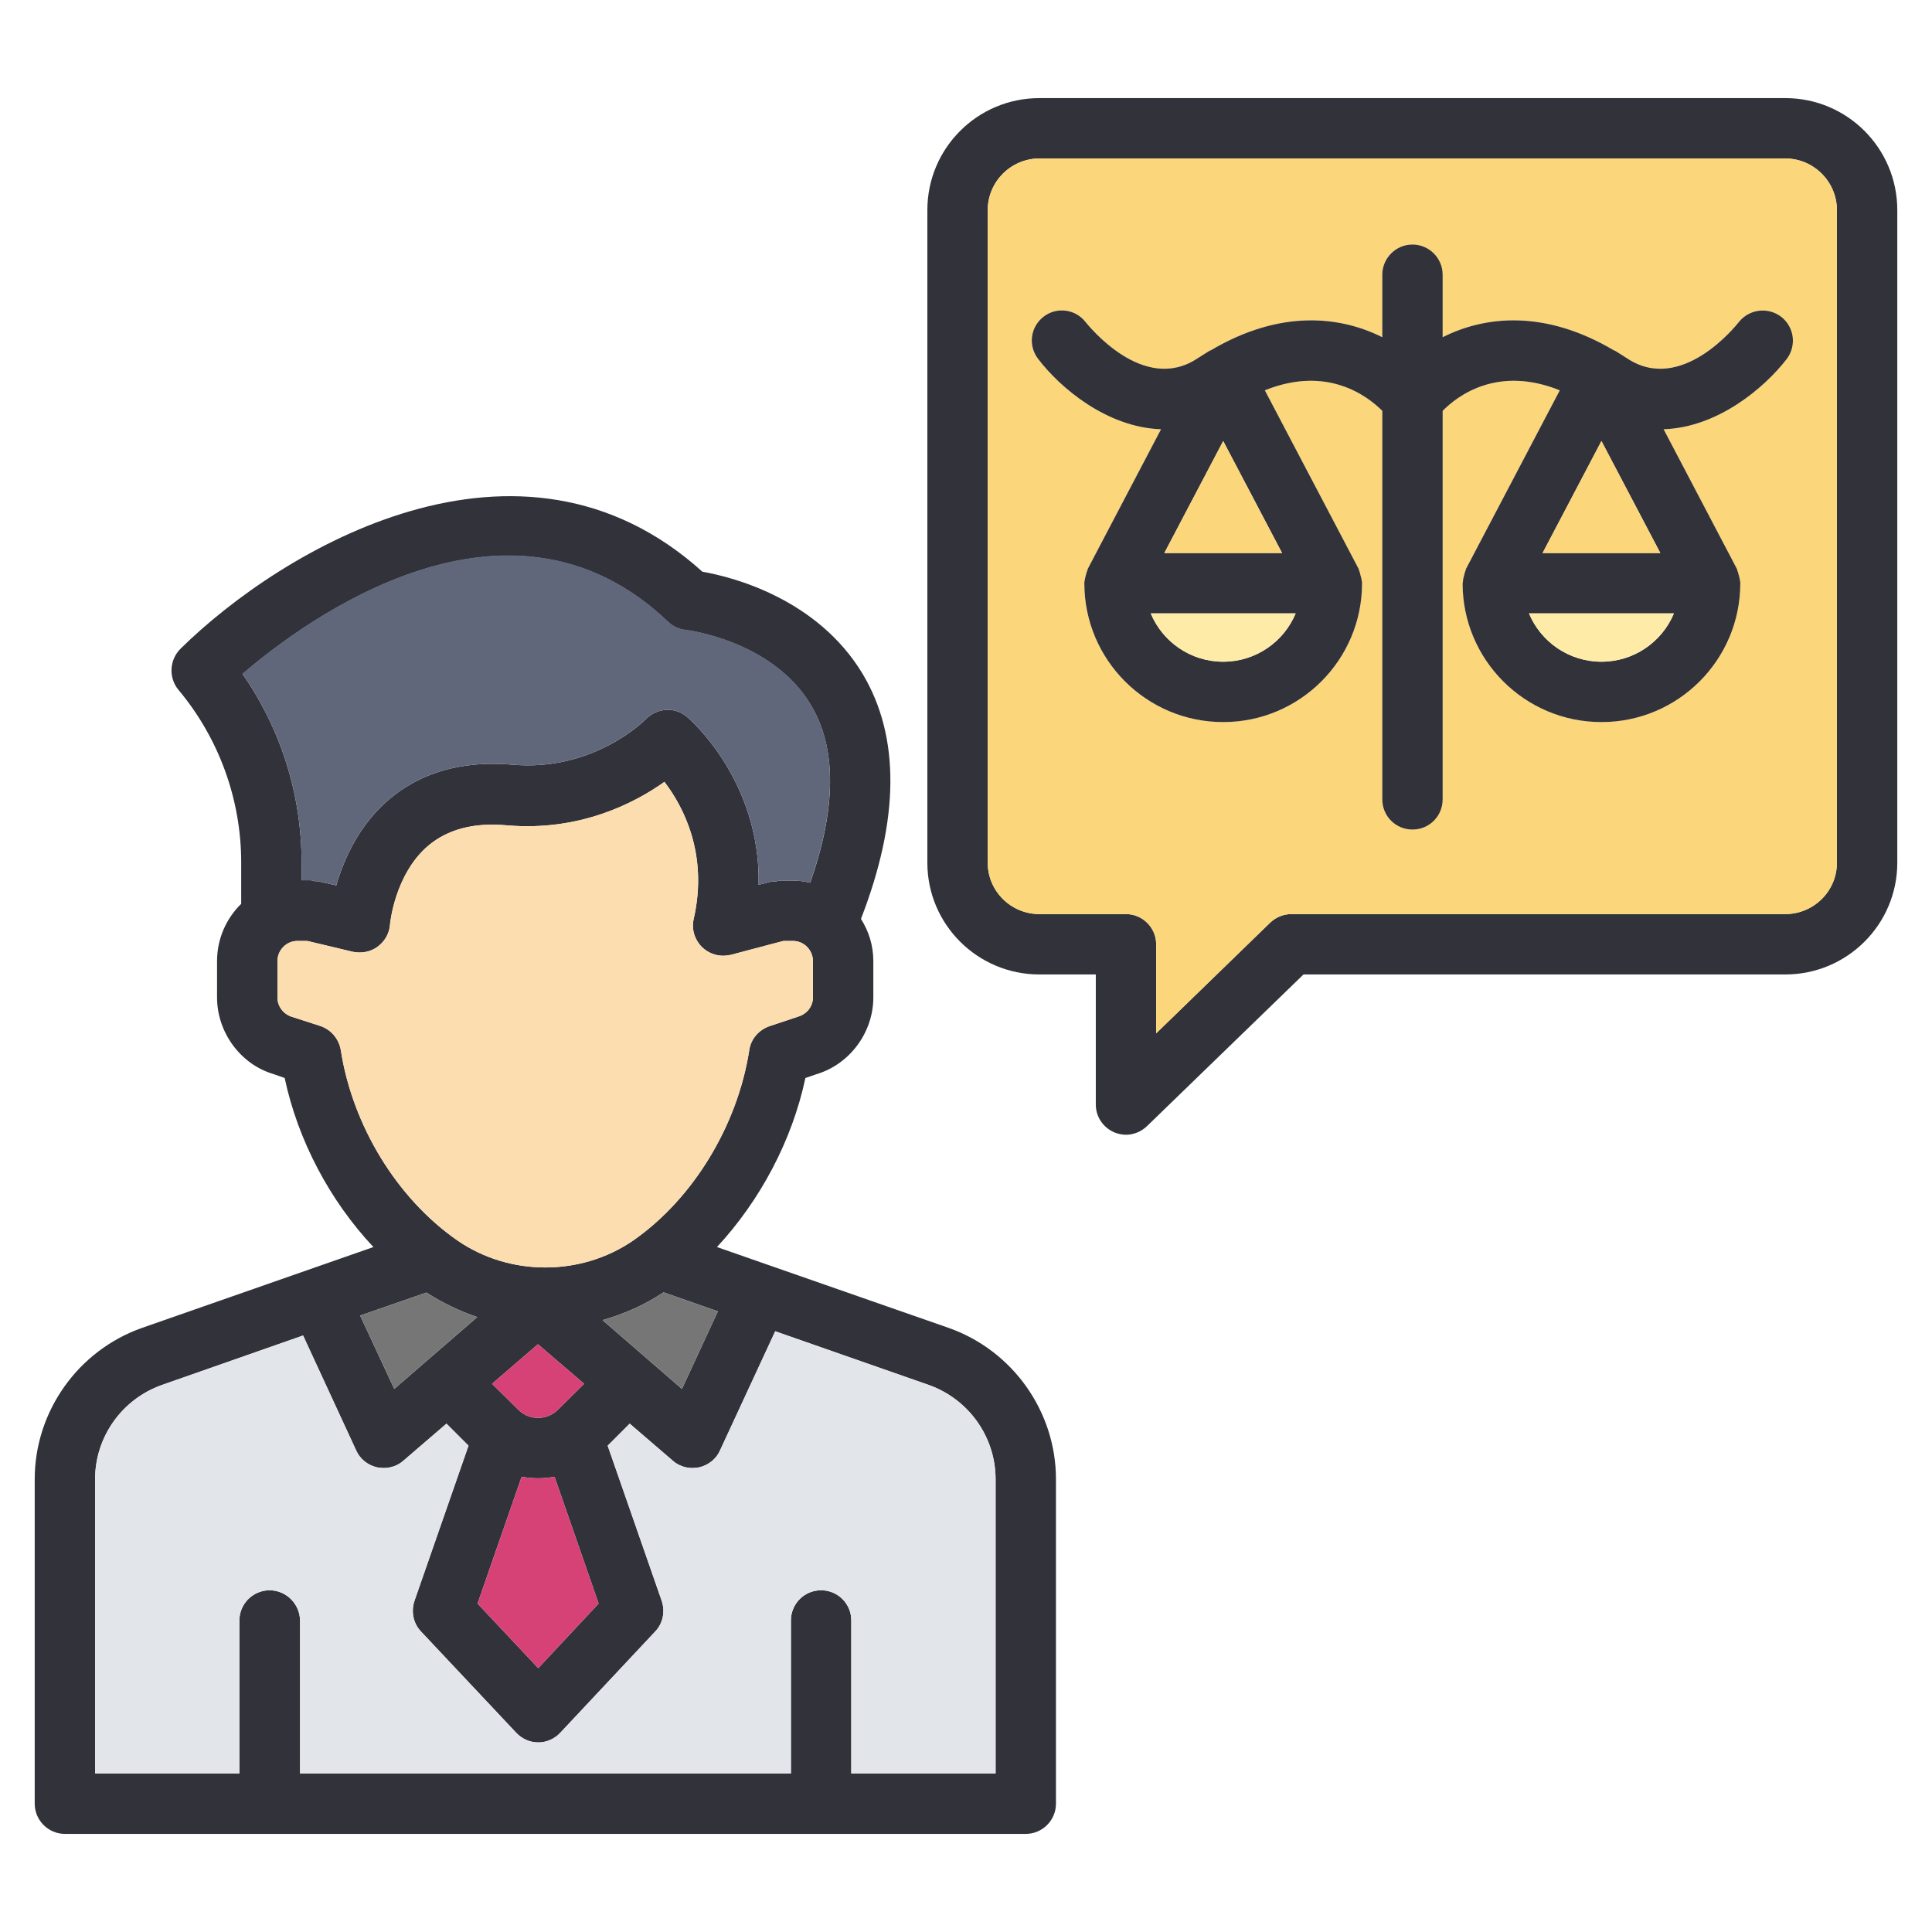 <?xml version="1.0" encoding="UTF-8"?> <svg xmlns="http://www.w3.org/2000/svg" id="Layer_1" version="1.1" viewBox="0 0 64 64"><defs><style> .st0 { fill: #ffeba8; } .st1 { fill: #31323a; } .st2 { fill: #fcddb0; } .st3 { fill: #e2e5ea; } .st4 { fill: #fcd67b; } .st5 { fill: #61677a; } .st6 { fill: #777676; } .st7 { fill: #d64176; } </style></defs><path class="st1" d="M31.43,43.99l-7.68-2.68c1.43-1.54,2.49-3.53,2.93-5.6l.35-.12c1.12-.33,1.9-1.39,1.9-2.55v-1.2c0-.52-.15-.99-.41-1.4,1.28-3.3,1.3-6.03.06-8.11-1.5-2.5-4.32-3.22-5.31-3.39-6.06-5.47-13.94-.75-17.29,2.55-.37.37-.4.96-.07,1.36,1.34,1.6,2.08,3.63,2.08,5.72v1.37c-.49.48-.8,1.15-.8,1.9v1.2c0,1.16.78,2.22,1.87,2.54l.37.13c.44,2.07,1.5,4.07,2.94,5.6l-7.67,2.68c-2.12.75-3.55,2.77-3.55,5.01v10.75c0,.55.45,1,1,1h31.83c.55,0,1-.45,1-1v-10.75c0-2.24-1.43-4.26-3.55-5.01ZM23.78,43.44l-1.19,2.57-2.63-2.28c.71-.2,1.39-.5,2.02-.92l1.8.63ZM8.03,22.33c2.11-1.81,8.82-6.76,14.1-1.73.16.15.36.25.58.27.03,0,2.89.35,4.16,2.5.85,1.43.83,3.41-.03,5.87-.19-.04-.38-.07-.57-.07h-.45s-.08.02-.12.03c-.04,0-.08-.01-.13,0l-.44.11c.07-3.43-2.25-5.46-2.37-5.56-.39-.34-.99-.31-1.36.07-.07.07-1.76,1.75-4.43,1.51-1.64-.14-3.02.25-4.08,1.15-1.01.86-1.51,2.01-1.75,2.85l-.62-.14s-.08,0-.11,0c-.04-.01-.08-.03-.12-.03h-.3v-.6c0-2.24-.69-4.42-1.96-6.24ZM11.29,34.79c-.06-.37-.32-.68-.67-.8l-.96-.31c-.28-.09-.47-.35-.47-.64v-1.2c0-.37.3-.67.66-.67h.33l1.51.36c.29.06.59,0,.82-.17.24-.18.39-.44.41-.74,0-.01.15-1.65,1.26-2.6.65-.55,1.52-.78,2.61-.68,2.41.21,4.24-.74,5.22-1.44.62.81,1.46,2.39.97,4.54-.08.34.03.69.28.94.19.18.44.28.7.28.08,0,.16-.01.25-.03l1.74-.46h.32c.36,0,.66.3.66.67v1.2c0,.29-.19.55-.5.64l-.93.31c-.36.12-.63.43-.68.8-.39,2.5-1.86,4.92-3.84,6.3-1.74,1.2-4.11,1.19-5.83,0-2-1.39-3.47-3.8-3.86-6.3ZM17.28,48.92c.18.03.36.05.54.05.19,0,.37-.02.55-.05l1.46,4.2-2,2.14-2.01-2.14,1.46-4.2ZM16.3,45.84l1.52-1.31,1.53,1.31-.87.86c-.36.36-.95.36-1.31,0l-.87-.86ZM14.12,42.82h.01c.53.34,1.09.61,1.68.81l-2.75,2.38-1.13-2.43,2.19-.76ZM32.98,58.75h-4.78v-5.07c0-.55-.44-1-1-1s-1,.45-1,1v5.07H9.94v-5.07c-.01-.55-.46-1-1.01-1s-1,.45-1,1v5.07s-4.78,0-4.78,0v-9.75c0-1.4.89-2.65,2.21-3.12l4.68-1.64,1.76,3.81c.13.29.39.49.7.56.07.01.14.02.21.02.23,0,.47-.08.65-.24l1.43-1.23.73.73-1.79,5.14c-.12.36-.04.75.22,1.02l3.15,3.35c.19.2.45.32.73.32s.54-.12.73-.32l3.14-3.35c.26-.27.34-.66.22-1.02l-1.79-5.14.73-.73,1.43,1.23c.18.16.42.24.65.24.07,0,.14-.01.21-.02.31-.07.57-.27.7-.56l1.83-3.95,5.09,1.78c1.32.47,2.21,1.72,2.21,3.12v9.75Z"></path><path class="st3" d="M32.98,49v9.75h-4.78v-5.07c0-.55-.44-1-1-1s-1,.45-1,1v5.07H9.94v-5.07c-.01-.55-.46-1-1.01-1s-1,.45-1,1v5.07s-4.78,0-4.78,0v-9.75c0-1.4.89-2.65,2.21-3.12l4.68-1.64,1.76,3.81c.13.29.39.49.7.56.07.01.14.02.21.02.23,0,.47-.08.65-.24l1.43-1.23.73.73-1.79,5.14c-.12.36-.04.75.22,1.02l3.15,3.35c.19.2.45.32.73.32s.54-.12.73-.32l3.14-3.35c.26-.27.34-.66.22-1.02l-1.79-5.14.73-.73,1.43,1.23c.18.16.42.24.65.24.07,0,.14-.01.21-.02.31-.07.57-.27.7-.56l1.83-3.95,5.09,1.78c1.32.47,2.21,1.72,2.21,3.12Z"></path><path class="st6" d="M23.78,43.44l-1.19,2.57-2.63-2.28c.71-.2,1.39-.5,2.02-.92l1.8.63Z"></path><path class="st6" d="M15.81,43.63l-2.75,2.38-1.13-2.43,2.19-.76h.01c.53.34,1.09.61,1.68.81Z"></path><path class="st7" d="M19.35,45.84l-.87.86c-.36.36-.95.36-1.31,0l-.87-.86,1.52-1.31,1.53,1.31Z"></path><path class="st7" d="M19.83,53.12l-2,2.14-2.01-2.14,1.46-4.2c.18.03.36.05.54.05.19,0,.37-.02.55-.05l1.46,4.2Z"></path><path class="st5" d="M26.84,29.24c-.19-.04-.38-.07-.57-.07h-.45s-.08.02-.12.03c-.04,0-.08-.01-.13,0l-.44.11c.07-3.43-2.25-5.46-2.37-5.56-.39-.34-.99-.31-1.36.07-.07.07-1.76,1.75-4.43,1.51-1.64-.14-3.02.25-4.08,1.15-1.01.86-1.51,2.01-1.75,2.85l-.62-.14s-.08,0-.11,0c-.04-.01-.08-.03-.12-.03h-.3v-.6c0-2.24-.69-4.42-1.96-6.24,2.11-1.81,8.82-6.76,14.1-1.73.16.15.36.25.58.27.03,0,2.89.35,4.16,2.5.85,1.43.83,3.41-.03,5.87Z"></path><path class="st2" d="M26.93,31.84v1.2c0,.29-.19.55-.5.64l-.93.31c-.36.12-.63.43-.68.8-.39,2.5-1.86,4.92-3.84,6.3-1.74,1.2-4.11,1.19-5.83,0-2-1.39-3.47-3.8-3.86-6.3-.06-.37-.32-.68-.67-.8l-.96-.31c-.28-.09-.47-.35-.47-.64v-1.2c0-.37.3-.67.66-.67h.33l1.51.36c.29.06.59,0,.82-.17.24-.18.39-.44.41-.74,0-.01.15-1.65,1.26-2.6.65-.55,1.52-.78,2.61-.68,2.41.21,4.24-.74,5.22-1.44.62.81,1.46,2.39.97,4.54-.08.34.03.69.28.94.19.18.44.28.7.28.08,0,.16-.01.25-.03l1.74-.46h.32c.36,0,.66.3.66.67Z"></path><path class="st1" d="M59.14,3.25h-24.71c-2.05,0-3.71,1.66-3.71,3.71v21.62c0,2.04,1.66,3.7,3.71,3.7h1.87v4.31c0,.4.24.76.61.92.12.05.26.08.39.08.25,0,.5-.1.69-.28l5.19-5.03h15.96c2.05,0,3.71-1.66,3.71-3.7V6.96c0-2.05-1.66-3.71-3.71-3.71ZM60.85,28.58c0,.94-.77,1.7-1.71,1.7h-16.36c-.26,0-.51.1-.7.28l-3.78,3.67v-2.95c0-.55-.45-1-1-1h-2.87c-.94,0-1.71-.76-1.71-1.7V6.96c0-.94.77-1.71,1.71-1.71h24.71c.94,0,1.71.77,1.71,1.71v21.62Z"></path><path class="st4" d="M59.14,5.25h-24.71c-.94,0-1.71.77-1.71,1.71v21.62c0,.94.77,1.7,1.71,1.7h2.87c.55,0,1,.45,1,1v2.95l3.78-3.67c.19-.18.44-.28.7-.28h16.36c.94,0,1.71-.76,1.71-1.7V6.96c0-.94-.77-1.71-1.71-1.71ZM59.19,11.89c-.74.96-2.29,2.27-4.08,2.33l2.43,4.63s.01.04.01.05c.03.05.03.1.05.15.02.08.04.16.05.24v.03c0,2.54-2.06,4.6-4.6,4.6s-4.6-2.06-4.6-4.6c0-.01,0-.02.01-.03,0-.08.02-.16.04-.23.02-.06.02-.11.05-.16,0-.02,0-.03.01-.05l3.11-5.92c-2.06-.83-3.39.18-3.88.68v12.87c0,.55-.45,1-1,1s-1-.45-1-1v-12.87c-.5-.5-1.83-1.51-3.89-.68l3.11,5.92s.01.03.01.05c.03.05.03.1.05.16.02.07.04.15.05.23v.03c0,2.54-2.06,4.6-4.6,4.6s-4.6-2.06-4.6-4.6v-.03c.01-.08.03-.16.05-.24.02-.05.02-.1.05-.15,0,0,0-.03.01-.05l2.43-4.63c-1.79-.06-3.34-1.37-4.07-2.33-.34-.44-.26-1.06.18-1.4.44-.34,1.07-.25,1.4.19.08.09,1.9,2.39,3.7,1.19.13-.08.25-.16.38-.24.01,0,.02-.01.03-.02h.02c2.31-1.37,4.29-1.14,5.69-.44v-2.07c0-.55.44-1,1-1s1,.45,1,1v2.07c1.39-.7,3.37-.93,5.68.44h.02s.02.02.03.02c.13.08.25.16.38.24,1.8,1.2,3.62-1.1,3.7-1.2.34-.43.96-.51,1.4-.18.44.34.52.96.19,1.4Z"></path><path class="st1" d="M59,10.49c-.44-.33-1.06-.25-1.4.18-.08.1-1.9,2.4-3.7,1.2-.13-.08-.25-.16-.38-.24-.01,0-.02-.01-.03-.02h-.02c-2.31-1.37-4.29-1.14-5.68-.44v-2.07c0-.55-.45-1-1-1s-1,.45-1,1v2.07c-1.4-.7-3.38-.93-5.69.44h-.02s-.02.02-.03.02c-.13.08-.25.16-.38.24-1.8,1.2-3.62-1.1-3.7-1.19-.33-.44-.96-.53-1.4-.19-.44.34-.52.96-.18,1.4.73.96,2.28,2.27,4.07,2.33l-2.43,4.63s-.01.04-.01.05c-.03.05-.03.1-.05.15-.02.08-.04.16-.05.24v.03c0,2.54,2.06,4.6,4.6,4.6s4.6-2.06,4.6-4.6v-.03c-.01-.08-.03-.16-.05-.23-.02-.06-.02-.11-.05-.16,0-.02,0-.03-.01-.05l-3.11-5.92c2.06-.83,3.39.18,3.89.68v12.87c0,.55.44,1,1,1s1-.45,1-1v-12.87c.49-.5,1.82-1.51,3.88-.68l-3.11,5.92s-.01.03-.01.05c-.03.05-.03.1-.05.16-.02.07-.04.15-.04.23-.01.01-.01.02-.01.03,0,2.54,2.06,4.6,4.6,4.6s4.6-2.06,4.6-4.6v-.03c-.01-.08-.03-.16-.05-.24-.02-.05-.02-.1-.05-.15,0,0,0-.03-.01-.05l-2.43-4.63c1.79-.06,3.34-1.37,4.08-2.33.33-.44.25-1.06-.19-1.4ZM40.52,21.92c-1.08,0-2.01-.66-2.4-1.6h4.8c-.39.94-1.32,1.6-2.4,1.6ZM42.47,18.32h-3.9l1.95-3.71,1.95,3.71ZM53.05,14.61l1.95,3.71h-3.9l1.95-3.71ZM55.45,20.32c-.39.94-1.32,1.6-2.4,1.6s-2.01-.66-2.4-1.6h4.8Z"></path><polygon class="st4" points="55 18.32 51.1 18.32 53.05 14.61 55 18.32"></polygon><path class="st0" d="M55.45,20.32c-.39.94-1.32,1.6-2.4,1.6s-2.01-.66-2.4-1.6h4.8Z"></path><polygon class="st4" points="42.47 18.32 38.57 18.32 40.52 14.61 42.47 18.32"></polygon><path class="st0" d="M42.92,20.32c-.39.94-1.32,1.6-2.4,1.6s-2.01-.66-2.4-1.6h4.8Z"></path></svg> 